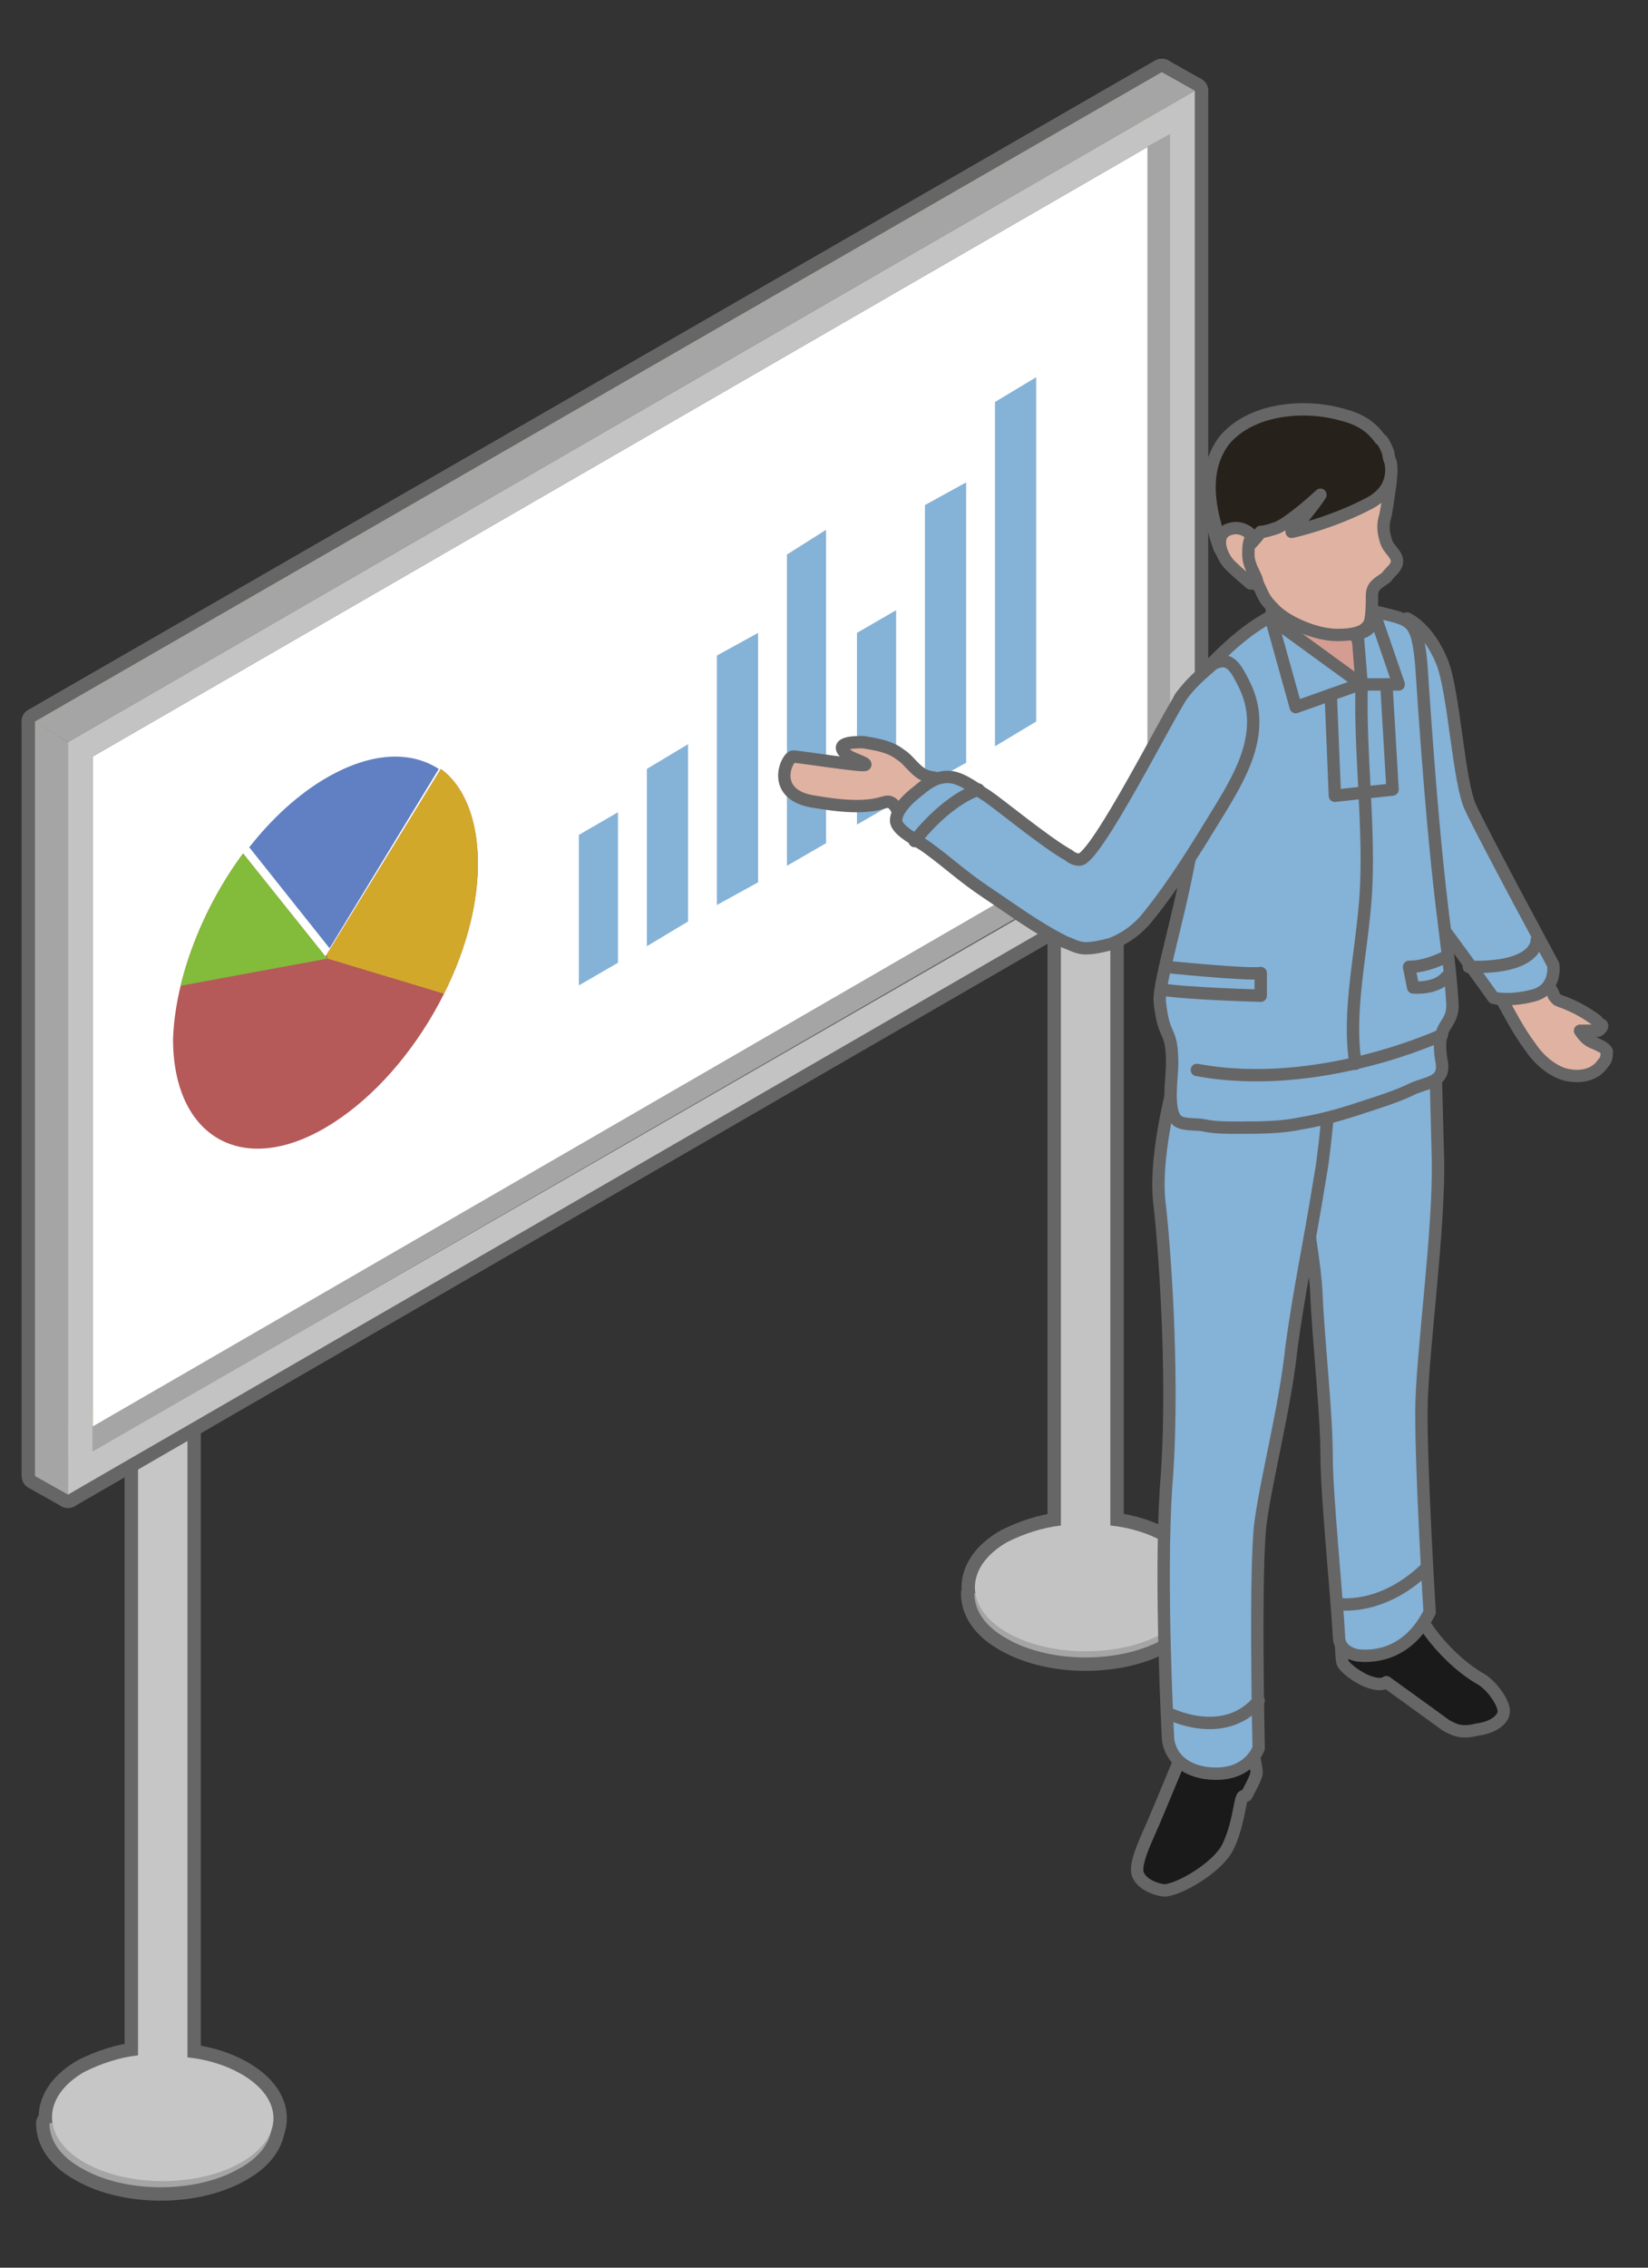 <?xml version="1.0" encoding="utf-8"?>
<!-- Generator: Adobe Illustrator 25.2.1, SVG Export Plug-In . SVG Version: 6.00 Build 0)  -->
<svg version="1.1" id="レイヤー_1" xmlns="http://www.w3.org/2000/svg" xmlns:xlink="http://www.w3.org/1999/xlink" x="0px"
	 y="0px" viewBox="0 0 80 110" style="enable-background:new 0 0 80 110;" xml:space="preserve">
<rect x="0" y="0" width="80" height="110" fill="#333333" stroke="none"/>
<style type="text/css">
	.st0{fill:none;stroke:#666666;stroke-width:1.3;stroke-linecap:round;stroke-linejoin:round;}
	.st1{fill:#A5A5A5;}
	.st2{fill:#C3C3C3;}
	.st3{fill:#C6C6C6;}
	.st4{clip-path:url(#SVGID_4_);fill:none;stroke:#666666;stroke-width:1.3;stroke-linecap:round;stroke-linejoin:round;}
	.st5{fill:#9D8031;}
	.st6{fill:#FFFFFF;}
	.st7{fill:#85B2D7;}
	.st8{fill:#6080C3;}
	.st9{fill:#B55959;}
	.st10{clip-path:url(#SVGID_10_);fill:#D2A82B;}
	.st11{clip-path:url(#SVGID_10_);fill:#82BC3A;}
	.st12{fill:#1A1A1B;stroke:#666666;stroke-width:0.6;stroke-linecap:round;stroke-linejoin:round;stroke-miterlimit:10;}
	.st13{fill:#85B2D7;stroke:#666666;stroke-width:0.6;stroke-linecap:round;stroke-linejoin:round;stroke-miterlimit:10;}
	.st14{fill:none;stroke:#666666;stroke-width:0.6;stroke-linecap:round;stroke-linejoin:round;stroke-miterlimit:10;}
	.st15{fill:#E0B2A2;}
	.st16{fill:#D49D92;stroke:#666666;stroke-width:0.6;stroke-linecap:round;stroke-linejoin:round;stroke-miterlimit:10;}
	.st17{fill:#E0B2A2;stroke:#666666;stroke-width:0.6;stroke-linecap:round;stroke-linejoin:round;stroke-miterlimit:10;}
	.st18{fill:#27211C;}
</style>
<g>
	<g>
		<g>
			<g>
				<path class="st0" d="M48.6,77.3c0.6,0,1.2-0.3,1.7-0.7c0.2-0.2,0.3-0.4,0.4-0.6c0.2,0,0.3,0,0.5,0c0.2,0,0.5-0.1,0.7-0.2
					c0,0,0.1,0,0.1,0c0.4,0,0.8,0,1.2,0c0.6,0,1.1,0,1.7,0c0.2,0,0.3,0,0.4,0c0.1,0.3,0.3,0.6,0.5,0.9c0.4,0.4,1.1,0.7,1.7,0.7
					c0.2,0,0.4,0,0.6-0.1c0,0,0,0,0,0c0,0,0,0,0,0c0,0,0,0,0,0c0,0,0,0,0,0c0,0,0,0,0,0c0,0,0,0,0,0c0,0,0,0,0,0c0,0,0,0,0,0
					c0,0,0,0,0,0c0,0,0,0,0,0c0,0,0,0,0,0c0,0,0,0,0,0c0,0,0,0,0,0c0,0,0,0,0,0c0,0.8-0.5,1.6-1.6,2.2c-2.1,1.2-5.5,1.2-7.6,0
					c-1.1-0.6-1.6-1.4-1.6-2.2c0,0,0,0,0,0c0,0,0,0,0,0c0,0,0,0,0,0c0,0,0,0,0,0c0,0,0,0,0,0c0,0,0,0,0,0c0,0,0,0,0,0c0,0,0,0,0,0
					c0,0,0,0,0,0c0,0,0,0,0,0c0,0,0,0,0,0c0,0,0,0,0,0c0,0,0,0,0,0c0,0,0,0,0,0c0,0,0,0,0,0c0,0,0,0,0,0c0,0,0,0,0,0c0,0,0,0,0,0
					c0,0,0,0,0,0C47.8,77.1,48.2,77.3,48.6,77.3z"/>
				<path class="st0" d="M56.5,74.8c-0.7-0.4-1.6-0.7-2.6-0.8V20.9h-2.4V74c-0.9,0.1-1.8,0.4-2.6,0.8c-2.1,1.2-2.1,3.2,0,4.4
					c2.1,1.2,5.5,1.2,7.6,0C58.6,78,58.6,76,56.5,74.8z"/>
			</g>
			<g>
				<path class="st1" d="M48.6,77.3c0.6,0,1.2-0.3,1.7-0.7c0.2-0.2,0.3-0.4,0.4-0.6c0.2,0,0.3,0,0.5,0c0.2,0,0.5-0.1,0.7-0.2
					c0,0,0.1,0,0.1,0c0.4,0,0.8,0,1.2,0c0.6,0,1.1,0,1.7,0c0.2,0,0.3,0,0.4,0c0.1,0.3,0.3,0.6,0.5,0.9c0.4,0.4,1.1,0.7,1.7,0.7
					c0.2,0,0.4,0,0.6-0.1c0,0,0,0,0,0c0,0,0,0,0,0c0,0,0,0,0,0c0,0,0,0,0,0c0,0,0,0,0,0c0,0,0,0,0,0c0,0,0,0,0,0c0,0,0,0,0,0
					c0,0,0,0,0,0c0,0,0,0,0,0c0,0,0,0,0,0c0,0,0,0,0,0c0,0,0,0,0,0c0,0,0,0,0,0c0,0.8-0.5,1.6-1.6,2.2c-2.1,1.2-5.5,1.2-7.6,0
					c-1.1-0.6-1.6-1.4-1.6-2.2c0,0,0,0,0,0c0,0,0,0,0,0c0,0,0,0,0,0c0,0,0,0,0,0c0,0,0,0,0,0c0,0,0,0,0,0c0,0,0,0,0,0c0,0,0,0,0,0
					c0,0,0,0,0,0c0,0,0,0,0,0c0,0,0,0,0,0c0,0,0,0,0,0c0,0,0,0,0,0c0,0,0,0,0,0c0,0,0,0,0,0c0,0,0,0,0,0c0,0,0,0,0,0c0,0,0,0,0,0
					c0,0,0,0,0,0C47.8,77.1,48.2,77.3,48.6,77.3z"/>
				<path class="st2" d="M56.5,74.8c-0.7-0.4-1.6-0.7-2.6-0.8V20.9h-2.4V74c-0.9,0.1-1.8,0.4-2.6,0.8c-2.1,1.2-2.1,3.2,0,4.4
					c2.1,1.2,5.5,1.2,7.6,0C58.6,78,58.6,76,56.5,74.8z"/>
			</g>
		</g>
		<g>
			<g>
				<path class="st0" d="M3.7,103c0.6,0,1.2-0.3,1.7-0.7c0.2-0.2,0.3-0.4,0.4-0.6c0.2,0,0.3,0,0.5,0c0.2,0,0.5-0.1,0.7-0.2
					c0,0,0.1,0,0.1,0c0.4,0,0.8,0,1.2,0c0.6,0,1.1,0,1.7,0c0.2,0,0.3,0,0.4,0c0.1,0.3,0.3,0.6,0.5,0.9c0.4,0.4,1.1,0.7,1.7,0.7
					c0.2,0,0.4,0,0.6-0.1c0,0,0,0,0,0c0,0,0,0,0,0c0,0,0,0,0,0c0,0,0,0,0,0c0,0,0,0,0,0c0,0,0,0,0,0c0,0,0,0,0,0c0,0,0,0,0,0
					c0,0,0,0,0,0c0,0,0,0,0,0c0,0,0,0,0,0c0,0,0,0,0,0c0,0,0,0,0,0c0,0,0,0,0,0c0,0.8-0.5,1.6-1.6,2.2c-2.1,1.2-5.5,1.2-7.6,0
					c-1.1-0.6-1.6-1.4-1.6-2.2c0,0,0,0,0,0c0,0,0,0,0,0c0,0,0,0,0,0c0,0,0,0,0,0c0,0,0,0,0,0c0,0,0,0,0,0c0,0,0,0,0,0c0,0,0,0,0,0
					c0,0,0,0,0,0c0,0,0,0,0,0c0,0,0,0,0,0c0,0,0,0,0,0c0,0,0,0,0,0c0,0,0,0,0,0c0,0,0,0,0,0c0,0,0,0,0,0c0,0,0,0,0,0c0,0,0,0,0,0
					c0,0,0,0,0,0C2.9,102.9,3.3,103,3.7,103z"/>
				<path class="st0" d="M11.7,100.6c-0.7-0.4-1.6-0.7-2.6-0.8V46.6H6.7v53.1c-0.9,0.1-1.8,0.4-2.6,0.8c-2.1,1.2-2.1,3.2,0,4.4
					c2.1,1.2,5.5,1.2,7.6,0C13.8,103.7,13.8,101.8,11.7,100.6z"/>
			</g>
			<g>
				<path class="st1" d="M3.7,103c0.6,0,1.2-0.3,1.7-0.7c0.2-0.2,0.3-0.4,0.4-0.6c0.2,0,0.3,0,0.5,0c0.2,0,0.5-0.1,0.7-0.2
					c0,0,0.1,0,0.1,0c0.4,0,0.8,0,1.2,0c0.6,0,1.1,0,1.7,0c0.2,0,0.3,0,0.4,0c0.1,0.3,0.3,0.6,0.5,0.9c0.4,0.4,1.1,0.7,1.7,0.7
					c0.2,0,0.4,0,0.6-0.1c0,0,0,0,0,0c0,0,0,0,0,0c0,0,0,0,0,0c0,0,0,0,0,0c0,0,0,0,0,0c0,0,0,0,0,0c0,0,0,0,0,0c0,0,0,0,0,0
					c0,0,0,0,0,0c0,0,0,0,0,0c0,0,0,0,0,0c0,0,0,0,0,0c0,0,0,0,0,0c0,0,0,0,0,0c0,0.8-0.5,1.6-1.6,2.2c-2.1,1.2-5.5,1.2-7.6,0
					c-1.1-0.6-1.6-1.4-1.6-2.2c0,0,0,0,0,0c0,0,0,0,0,0c0,0,0,0,0,0c0,0,0,0,0,0c0,0,0,0,0,0c0,0,0,0,0,0c0,0,0,0,0,0c0,0,0,0,0,0
					c0,0,0,0,0,0c0,0,0,0,0,0c0,0,0,0,0,0c0,0,0,0,0,0c0,0,0,0,0,0c0,0,0,0,0,0c0,0,0,0,0,0c0,0,0,0,0,0c0,0,0,0,0,0c0,0,0,0,0,0
					c0,0,0,0,0,0C2.9,102.9,3.3,103,3.7,103z"/>
				<path class="st3" d="M11.7,100.6c-0.7-0.4-1.6-0.7-2.6-0.8V46.6H6.7v53.1c-0.9,0.1-1.8,0.4-2.6,0.8c-2.1,1.2-2.1,3.2,0,4.4
					c2.1,1.2,5.5,1.2,7.6,0C13.8,103.7,13.8,101.8,11.7,100.6z"/>
			</g>
		</g>
		<g>
			<g>
				<g>
					<g>
						<path class="st0" d="M1.7,35l0,36.5L56.4,40l0-36.5L1.7,35z M2.9,35.7L55.2,5.5l0,33.8L2.9,69.5L2.9,35.7z"/>
					</g>
					<g>
						<polygon class="st0" points="4.5,70.4 56.8,40.2 56.8,6.5 4.5,36.7 						"/>
					</g>
					<g>
						<path class="st0" d="M3.3,36l0,36.5L58,40.9l0-36.5L3.3,36z M4.5,36.7L56.8,6.5l0,33.8L4.5,70.4L4.5,36.7z"/>
					</g>
					<polygon class="st0" points="55.7,39.6 55.7,7.1 56.8,6.5 56.8,40.2 4.5,70.4 4.5,69.2 					"/>
					<polygon class="st0" points="3.3,72.5 1.7,71.6 1.7,35 3.3,36 					"/>
					<polygon class="st0" points="58,4.4 56.4,3.5 1.7,35 3.3,36 					"/>
					<polygon class="st0" points="56.8,40.2 55.7,39.6 4.5,69.2 4.5,70.4 					"/>
				</g>
				<g>
					<polygon class="st0" points="48.3,36.2 50.3,35 50.3,18.3 48.3,19.5 					"/>
					<polygon class="st0" points="44.9,38.1 46.9,37 46.9,23.4 44.9,24.5 					"/>
					<polygon class="st0" points="41.6,40 43.5,38.9 43.5,29.6 41.6,30.7 					"/>
					<polygon class="st0" points="38.2,42 40.1,40.9 40.1,25.7 38.2,26.9 					"/>
					<polygon class="st0" points="34.8,43.9 36.8,42.8 36.8,30.7 34.8,31.8 					"/>
					<polygon class="st0" points="31.4,45.9 33.4,44.7 33.4,36.1 31.4,37.3 					"/>
					<polygon class="st0" points="28.1,47.8 30,46.7 30,39.4 28.1,40.5 					"/>
				</g>
				<g>
					<g>
						<g>
							<defs>
								<path id="SVGID_1_" d="M11.8,41.4l4,5l5.6-9.1c1.1,0.8,1.8,2.4,1.8,4.6c0,4.7-3.3,10.4-7.4,12.8c-4.1,2.4-7.4,0.4-7.4-4.3
									C8.5,47.5,9.8,44.1,11.8,41.4z"/>
							</defs>
							<clipPath id="SVGID_2_">
								<use xlink:href="#SVGID_1_"  style="overflow:visible;"/>
							</clipPath>
						</g>
					</g>
					<g>
						<g>
							<path class="st0" d="M12.1,41.1c1.1-1.4,2.4-2.6,3.8-3.4c2.1-1.2,4-1.3,5.4-0.4l-5.3,8.7L12.1,41.1z"/>
							<path class="st0" d="M11.8,41.4l4,5l5.6-9.1c1.1,0.8,1.8,2.4,1.8,4.6c0,4.7-3.3,10.4-7.4,12.8c-4.1,2.4-7.4,0.4-7.4-4.3
								C8.5,47.5,9.8,44.1,11.8,41.4z"/>
						</g>
						<g>
							<defs>
								<path id="SVGID_3_" d="M11.8,41.4l4,5l5.6-9.1c1.1,0.8,1.8,2.4,1.8,4.6c0,4.7-3.3,10.4-7.4,12.8c-4.1,2.4-7.4,0.4-7.4-4.3
									C8.5,47.5,9.8,44.1,11.8,41.4z"/>
							</defs>
							<clipPath id="SVGID_4_">
								<use xlink:href="#SVGID_3_"  style="overflow:visible;"/>
							</clipPath>
							<polygon class="st4" points="15.9,46.5 23.2,48.7 26,33.8 19.5,33.4 14.5,38.4 							"/>
							<polygon class="st4" points="15.9,46.5 4,48.7 11.8,41.4 							"/>
						</g>
					</g>
					<g>
						<g>
							<defs>
								<path id="SVGID_5_" d="M11.8,41.4l4,5l5.6-9.1c1.1,0.8,1.8,2.4,1.8,4.6c0,4.7-3.3,10.4-7.4,12.8c-4.1,2.4-7.4,0.4-7.4-4.3
									C8.5,47.5,9.8,44.1,11.8,41.4z"/>
							</defs>
							<clipPath id="SVGID_6_">
								<use xlink:href="#SVGID_5_"  style="overflow:visible;"/>
							</clipPath>
						</g>
					</g>
				</g>
			</g>
			<g>
				<g>
					<g>
						<path class="st5" d="M1.7,35l0,36.5L56.4,40l0-36.5L1.7,35z M2.9,35.7L55.2,5.5l0,33.8L2.9,69.5L2.9,35.7z"/>
					</g>
					<g>
						<polygon class="st6" points="4.5,70.4 56.8,40.2 56.8,6.5 4.5,36.7 						"/>
					</g>
					<g>
						<path class="st2" d="M3.3,36l0,36.5L58,40.9l0-36.5L3.3,36z M4.5,36.7L56.8,6.5l0,33.8L4.5,70.4L4.5,36.7z"/>
					</g>
					<polygon class="st1" points="55.7,39.6 55.7,7.1 56.8,6.5 56.8,40.2 4.5,70.4 4.5,69.2 					"/>
					<polygon class="st1" points="3.3,72.5 1.7,71.6 1.7,35 3.3,36 					"/>
					<polygon class="st1" points="58,4.4 56.4,3.5 1.7,35 3.3,36 					"/>
					<polygon class="st1" points="56.8,40.2 55.7,39.6 4.5,69.2 4.5,70.4 					"/>
				</g>
				<g>
					<polygon class="st7" points="48.3,36.2 50.3,35 50.3,18.3 48.3,19.5 					"/>
					<polygon class="st7" points="44.9,38.1 46.9,37 46.9,23.4 44.9,24.5 					"/>
					<polygon class="st7" points="41.6,40 43.5,38.9 43.5,29.6 41.6,30.7 					"/>
					<polygon class="st7" points="38.2,42 40.1,40.9 40.1,25.7 38.2,26.9 					"/>
					<polygon class="st7" points="34.8,43.9 36.8,42.8 36.8,30.7 34.8,31.8 					"/>
					<polygon class="st7" points="31.4,45.9 33.4,44.7 33.4,36.1 31.4,37.3 					"/>
					<polygon class="st7" points="28.1,47.8 30,46.7 30,39.4 28.1,40.5 					"/>
				</g>
				<g>
					<g>
						<g>
							<defs>
								<path id="SVGID_7_" d="M11.8,41.4l4,5l5.6-9.1c1.1,0.8,1.8,2.4,1.8,4.6c0,4.7-3.3,10.4-7.4,12.8c-4.1,2.4-7.4,0.4-7.4-4.3
									C8.5,47.5,9.8,44.1,11.8,41.4z"/>
							</defs>
							<clipPath id="SVGID_8_">
								<use xlink:href="#SVGID_7_"  style="overflow:visible;"/>
							</clipPath>
						</g>
					</g>
					<g>
						<g>
							<path class="st8" d="M12.1,41.1c1.1-1.4,2.4-2.6,3.8-3.4c2.1-1.2,4-1.3,5.4-0.4l-5.3,8.7L12.1,41.1z"/>
							<path class="st9" d="M11.8,41.4l4,5l5.6-9.1c1.1,0.8,1.8,2.4,1.8,4.6c0,4.7-3.3,10.4-7.4,12.8c-4.1,2.4-7.4,0.4-7.4-4.3
								C8.5,47.5,9.8,44.1,11.8,41.4z"/>
						</g>
						<g>
							<defs>
								<path id="SVGID_9_" d="M11.8,41.4l4,5l5.6-9.1c1.1,0.8,1.8,2.4,1.8,4.6c0,4.7-3.3,10.4-7.4,12.8c-4.1,2.4-7.4,0.4-7.4-4.3
									C8.5,47.5,9.8,44.1,11.8,41.4z"/>
							</defs>
							<clipPath id="SVGID_10_">
								<use xlink:href="#SVGID_9_"  style="overflow:visible;"/>
							</clipPath>
							<polygon class="st10" points="15.9,46.5 23.2,48.7 26,33.8 19.5,33.4 14.5,38.4 							"/>
							<polygon class="st11" points="15.9,46.5 4,48.7 11.8,41.4 							"/>
						</g>
					</g>
					<g>
						<g>
							<defs>
								<path id="SVGID_11_" d="M11.8,41.4l4,5l5.6-9.1c1.1,0.8,1.8,2.4,1.8,4.6c0,4.7-3.3,10.4-7.4,12.8c-4.1,2.4-7.4,0.4-7.4-4.3
									C8.5,47.5,9.8,44.1,11.8,41.4z"/>
							</defs>
							<clipPath id="SVGID_12_">
								<use xlink:href="#SVGID_11_"  style="overflow:visible;"/>
							</clipPath>
						</g>
					</g>
				</g>
			</g>
			<g>
				<g>
					<g>
						<g>
							<defs>
								<path id="SVGID_13_" d="M11.8,41.4l4,5l5.6-9.1c1.1,0.8,1.8,2.4,1.8,4.6c0,4.7-3.3,10.4-7.4,12.8c-4.1,2.4-7.4,0.4-7.4-4.3
									C8.5,47.5,9.8,44.1,11.8,41.4z"/>
							</defs>
							<clipPath id="SVGID_14_">
								<use xlink:href="#SVGID_13_"  style="overflow:visible;"/>
							</clipPath>
						</g>
					</g>
					<g>
						<g>
							<defs>
								<path id="SVGID_15_" d="M11.8,41.4l4,5l5.6-9.1c1.1,0.8,1.8,2.4,1.8,4.6c0,4.7-3.3,10.4-7.4,12.8c-4.1,2.4-7.4,0.4-7.4-4.3
									C8.5,47.5,9.8,44.1,11.8,41.4z"/>
							</defs>
							<clipPath id="SVGID_16_">
								<use xlink:href="#SVGID_15_"  style="overflow:visible;"/>
							</clipPath>
						</g>
					</g>
					<g>
						<g>
							<defs>
								<path id="SVGID_17_" d="M11.8,41.4l4,5l5.6-9.1c1.1,0.8,1.8,2.4,1.8,4.6c0,4.7-3.3,10.4-7.4,12.8c-4.1,2.4-7.4,0.4-7.4-4.3
									C8.5,47.5,9.8,44.1,11.8,41.4z"/>
							</defs>
							<clipPath id="SVGID_18_">
								<use xlink:href="#SVGID_17_"  style="overflow:visible;"/>
							</clipPath>
						</g>
					</g>
				</g>
			</g>
		</g>
	</g>
	<g>
		<g>
			<g>
				<g>
					<path class="st12" d="M65.1,79.5c0,0,0,1.1,0.1,1.2c0.1,0.2,0.7,0.7,1.3,0.9c0.6,0.2,0.8,0,0.8,0s2.5,1.8,2.9,2.1
						c0.4,0.2,0.7,0.4,1.5,0.2c0.8-0.1,1.3-0.5,1.3-0.9c0-0.4-0.6-1.3-1.2-1.6c-2-1.2-3.3-3.5-2.9-3.3L65.1,79.5z"/>
				</g>
			</g>
			<g>
				<g>
					<path class="st12" d="M57.5,84.8c0,0-1.2,2.9-1.5,3.6c-0.3,0.7-0.8,1.7-0.8,2.3c0,0.5,0.6,0.9,1.3,1c0.7,0,2.6-1.1,3.1-2.1
						c0.5-1,0.6-2.3,0.7-2.4c0-0.1,0.2-0.1,0.2-0.1S61,86.2,61,86c0-0.3-0.2-1.1-0.2-1.1S57.9,84.2,57.5,84.8z"/>
				</g>
			</g>
			<g>
				<path class="st13" d="M62.2,52.3c0,0,1.6,8,1.7,10.4c0.1,2.4,0.5,5.8,0.5,8c0,1.8,0.5,6.8,0.6,8.7c0,0.5,0.4,0.8,0.9,0.9
					c0.9,0.1,2.5-0.1,3.5-2.1c0,0-0.4-6.4-0.4-9.7c0-2.7,0.9-8.9,0.8-12.4c-0.1-3.5-0.2-8.8-0.2-8.8L62.2,52.3z"/>
				<path class="st13" d="M64.8,50.1c0,0-0.4,5.3-0.7,6.9c-0.6,3.7-1,5.4-1.4,8.3c-0.3,2.9-1.2,6.3-1.5,8.5c-0.3,2.1-0.1,11-0.1,11
					s-0.5,1.5-2.6,1.2c-1.8-0.3-1.8-1.7-1.8-1.7s-0.4-7.4-0.1-12.1c0.4-4.7,0-11-0.3-13.7c-0.3-2.2,0.5-5.4,1.1-7.6
					C58.1,48.7,64.8,50.1,64.8,50.1z"/>
			</g>
			<path class="st14" d="M56.7,83.1c0,0,2.7,1.4,4.4-0.6"/>
			<path class="st14" d="M64.9,77.8c0,0,2.1,0.4,4.3-1.7"/>
		</g>
		<g>
			<g>
				<g>
					<g>
						<path class="st15" d="M78,51c-0.1-0.2-0.4-0.3-0.6-0.4c-0.3-0.1-0.5-0.3-0.7-0.6c0.3,0,0.5,0,0.8,0c0.1,0,0.1,0,0.2-0.1
							c0.1-0.1,0.1-0.2,0-0.2s-0.1-0.1-0.2-0.2c-0.4-0.3-0.9-0.6-1.4-0.8c-0.2-0.1-0.3-0.1-0.5-0.2c-0.1-0.1-0.2-0.2-0.2-0.3
							c-0.2-0.4-0.5-0.9-0.7-1.3c-0.5-0.8-1.7,0.6-1.9,1.1c0,0,0,0.1,0,0.2c0,0,0,0,0,0c0,0,0,0.1,0,0.1c0.5,0.9,0.9,1.7,1.5,2.5
							c0.4,0.6,1,1.1,1.6,1.3c0.7,0.2,1.5,0.1,1.9-0.5C78,51.4,78,51.2,78,51z"/>
					</g>
					<g>
						<path class="st14" d="M78,51c-0.1-0.2-0.4-0.3-0.6-0.4c-0.3-0.1-0.5-0.3-0.7-0.6c0.3,0,0.5,0,0.8,0c0.1,0,0.1,0,0.2-0.1
							c0.1-0.1,0.1-0.2,0-0.2s-0.1-0.1-0.2-0.2c-0.4-0.3-0.9-0.6-1.4-0.8c-0.2-0.1-0.3-0.1-0.5-0.2c-0.1-0.1-0.2-0.2-0.2-0.3
							c-0.2-0.4-0.5-0.9-0.7-1.3c-0.5-0.8-1.7,0.6-1.9,1.1c0,0,0,0.1,0,0.2c0,0,0,0,0,0c0,0,0,0.1,0,0.1c0.5,0.9,0.9,1.7,1.5,2.5
							c0.4,0.6,1,1.1,1.6,1.3c0.7,0.2,1.5,0.1,1.9-0.5C78,51.4,78,51.2,78,51z"/>
					</g>
				</g>
				<path class="st13" d="M68.3,30c0,0,1,0.4,1.7,2.1c0.6,1.5,0.8,5.9,1.4,7.1c0.6,1.3,4,7.6,4,7.6s0.2,1.2-1,1.5
					c-1.2,0.3-1.9,0.1-1.9,0.1s-3-4.2-3.5-4.7c-0.4-0.5-3.5-9.3-3.8-10.7C65,31.8,66.6,30.8,68.3,30z"/>
				<path class="st13" d="M61.7,29.9c-1.7,0.9-3,2.4-4.3,3.8c-0.4,0.4-0.1,0.9-0.1,0.9s1.1,2.1,0.7,5.4c-0.4,3.4-1.8,7.6-1.7,8.6
					c0.2,1.9,0.6,1.2,0.6,3c0,0.7-0.3,2.4,0.3,2.8c0.4,0.2,0.9,0.1,1.3,0.2c0.5,0.1,1,0.1,1.6,0.1c1,0,2.1,0,3-0.2
					c1.3-0.2,2.5-0.6,3.7-1c0.6-0.2,1.2-0.4,1.8-0.7c0.7-0.3,1.5-0.3,1.4-1.2c-0.4-2.1,0.6-1.7,0.5-3c-0.2-3.3-0.7-4.1-1.5-16.3
					c-0.2-2.3-0.5-2.2-2.1-2.6C65.8,29.3,61.7,29.9,61.7,29.9z"/>
				<path class="st16" d="M62,27.1L61.7,30c0,0,0.8,2.1,1.5,2.6c0.6,0.5,2.7,0.6,2.9,0.6c0.2,0.1,0.1-0.3,0.2-1.2
					C66.3,31.1,63.3,27.2,62,27.1z"/>
				<g>
					<g>
						<g>
							<path class="st17" d="M67.4,24.1c0,0-0.1,0.8-0.2,1.1c-0.1,0.4,0,0.8,0.1,1.1c0.1,0.3,0.4,0.5,0.5,0.8
								c0.1,0.4-0.3,0.6-0.5,0.9c-0.4,0.3-0.7,0.4-0.7,0.9c0,0.4,0,0.9-0.1,1.3c-0.2,0.4-0.6,0.6-1.6,0.6c-1,0-2.4-0.6-3-1.2
								c-0.6-0.6-0.5-0.6-0.9-1.4c-0.2-0.4-1.6-1.2-1.8-1.6c-0.1-0.4-0.7-1.4-0.1-3.8c0.6-2.4,3-2,4.2-2c1.2,0,3.1-0.2,3.7,1
								C67.6,22.9,67.6,22.8,67.4,24.1z"/>
						</g>
					</g>
					<g>
						<g>
							<path class="st18" d="M67.5,22.4C67.5,22.4,67.5,22.4,67.5,22.4C67.5,22.4,67.5,22.4,67.5,22.4c-0.1-0.2-0.1-0.4-0.1-0.4
								c0,0,0,0,0,0c-0.1-0.3-0.3-0.7-0.4-0.7c-0.5-0.7-1.1-1-1.9-1.2c-1.8-0.5-4.4-0.3-5.7,1.3c-0.8,1.1-0.8,2.4-0.5,3.7
								c0.2,0.8,0.3,1.2,0.7,1.9c0.1,0.2,0.5,0.7,0.5,0.7s0.3-0.5,0-1c-0.3-0.5,0.6-0.3,0.6-0.3s0.3-0.3,0.5-0.6
								c0.2,0,0.5-0.1,0.8-0.2c0.7-0.3,2.1-1.6,2.1-1.6c-0.3,0.5-1.4,1.8-1.4,1.8s1.9-0.4,3.8-1.4C67.6,23.8,67.6,22.9,67.5,22.4z"
								/>
						</g>
						<g>
							<path class="st14" d="M67.5,22.4C67.5,22.4,67.5,22.4,67.5,22.4C67.5,22.4,67.5,22.4,67.5,22.4c-0.1-0.2-0.1-0.4-0.1-0.4
								c0,0,0,0,0,0c-0.1-0.3-0.3-0.7-0.4-0.7c-0.5-0.7-1.1-1-1.9-1.2c-1.8-0.5-4.4-0.3-5.7,1.3c-0.8,1.1-0.8,2.4-0.5,3.7
								c0.2,0.8,0.3,1.2,0.7,1.9c0.1,0.2,0.5,0.7,0.5,0.7s0.3-0.5,0-1c-0.3-0.5,0.6-0.3,0.6-0.3s0.3-0.3,0.5-0.6
								c0.2,0,0.5-0.1,0.8-0.2c0.7-0.3,2.1-1.6,2.1-1.6c-0.3,0.5-1.4,1.8-1.4,1.8s1.9-0.4,3.8-1.4C67.6,23.8,67.6,22.9,67.5,22.4z"
								/>
						</g>
					</g>
					<g>
						<g>
							<path class="st17" d="M60.8,26c0,0-0.5-0.6-1.2-0.3c-0.7,0.3-0.3,1.3,0.1,1.7c0.4,0.4,0.9,0.8,1,0.9c0.2,0,0.4,0.1,0.3-0.2
								c-0.1-0.3-0.4-0.7-0.4-1.2C60.6,26.6,60.6,26.2,60.8,26z"/>
						</g>
					</g>
				</g>
				<path class="st13" d="M61.7,30l4.4,3.2l-0.2-2.5c0,0,0.5,0.1,0.9-0.7l1.1,3.2l-1.9,0l-3.1,1.1L61.7,30z"/>
				<path class="st14" d="M70,50.2c0,0-6,2.8-11.9,1.7"/>
				<path class="st14" d="M66.1,33.2c-0.1,3.3,0.4,6.9,0.2,10.2c-0.2,2.9-0.9,5.6-0.5,8.2"/>
				<polyline class="st14" points="67.3,33.2 67.6,38.3 64.8,38.6 64.6,33.7 				"/>
				<path class="st14" d="M56.6,46.9c0,0,3.9,0.4,4.6,0.3v1.1c0,0-3.6-0.1-4.8-0.3"/>
				<path class="st14" d="M70.2,46.4c0,0-0.9,0.5-1.8,0.5l0.2,1c0,0,1.1,0.1,1.6-0.5"/>
				<path class="st14" d="M74.6,45.6c0,0,0.1,1.4-3.3,1.3"/>
			</g>
		</g>
		<path class="st17" d="M45.8,38.5c0,0,0.3-0.7-0.6-0.8c-0.7-0.1-1-0.8-1.5-1.1c-0.5-0.4-1.2-0.5-1.8-0.6c-0.4,0-1.5,0-0.8,0.6
			c0.2,0.2,1,0.4,0.9,0.5c-0.1,0.1-3.2-0.4-3.5-0.4c-0.3,0-1.2,1.9,1.1,2.2c2.3,0.4,3,0.1,3.4,0c0.4-0.1,0.6,0.5,0.6,0.5
			S45.2,39.6,45.8,38.5z"/>
		<path class="st13" d="M57.4,33.7c-0.6,0.8-4.2,8-5,8c-0.2,0-0.4-0.1-0.5-0.2c-1.1-0.6-3.4-2.5-4-2.9c-0.5-0.3-1.1-0.8-1.7-0.9
			c-0.8-0.1-1.3,0.4-1.8,0.8c-0.5,0.4-0.9,0.9-0.9,1.3c0,0.5,1.1,1,1.5,1.3c1.1,0.8,1.7,1.4,2.9,2.2c1.2,0.8,2.4,1.7,3.8,2.4
			c0.3,0.1,0.6,0.3,1,0.3c0.4,0,0.8-0.1,1.2-0.2c0.8-0.3,1.4-0.8,1.8-1.3c1.3-1.6,2.4-3.4,3.5-5.2c1.1-1.8,2.3-3.9,1.2-6.1
			c-0.4-0.8-0.7-1.4-1.5-1C58.8,32.3,57.9,33,57.4,33.7z"/>
		<path class="st14" d="M44.4,40.8c0,0,1.4-1.9,3.1-2.5"/>
	</g>
</g>
</svg>
